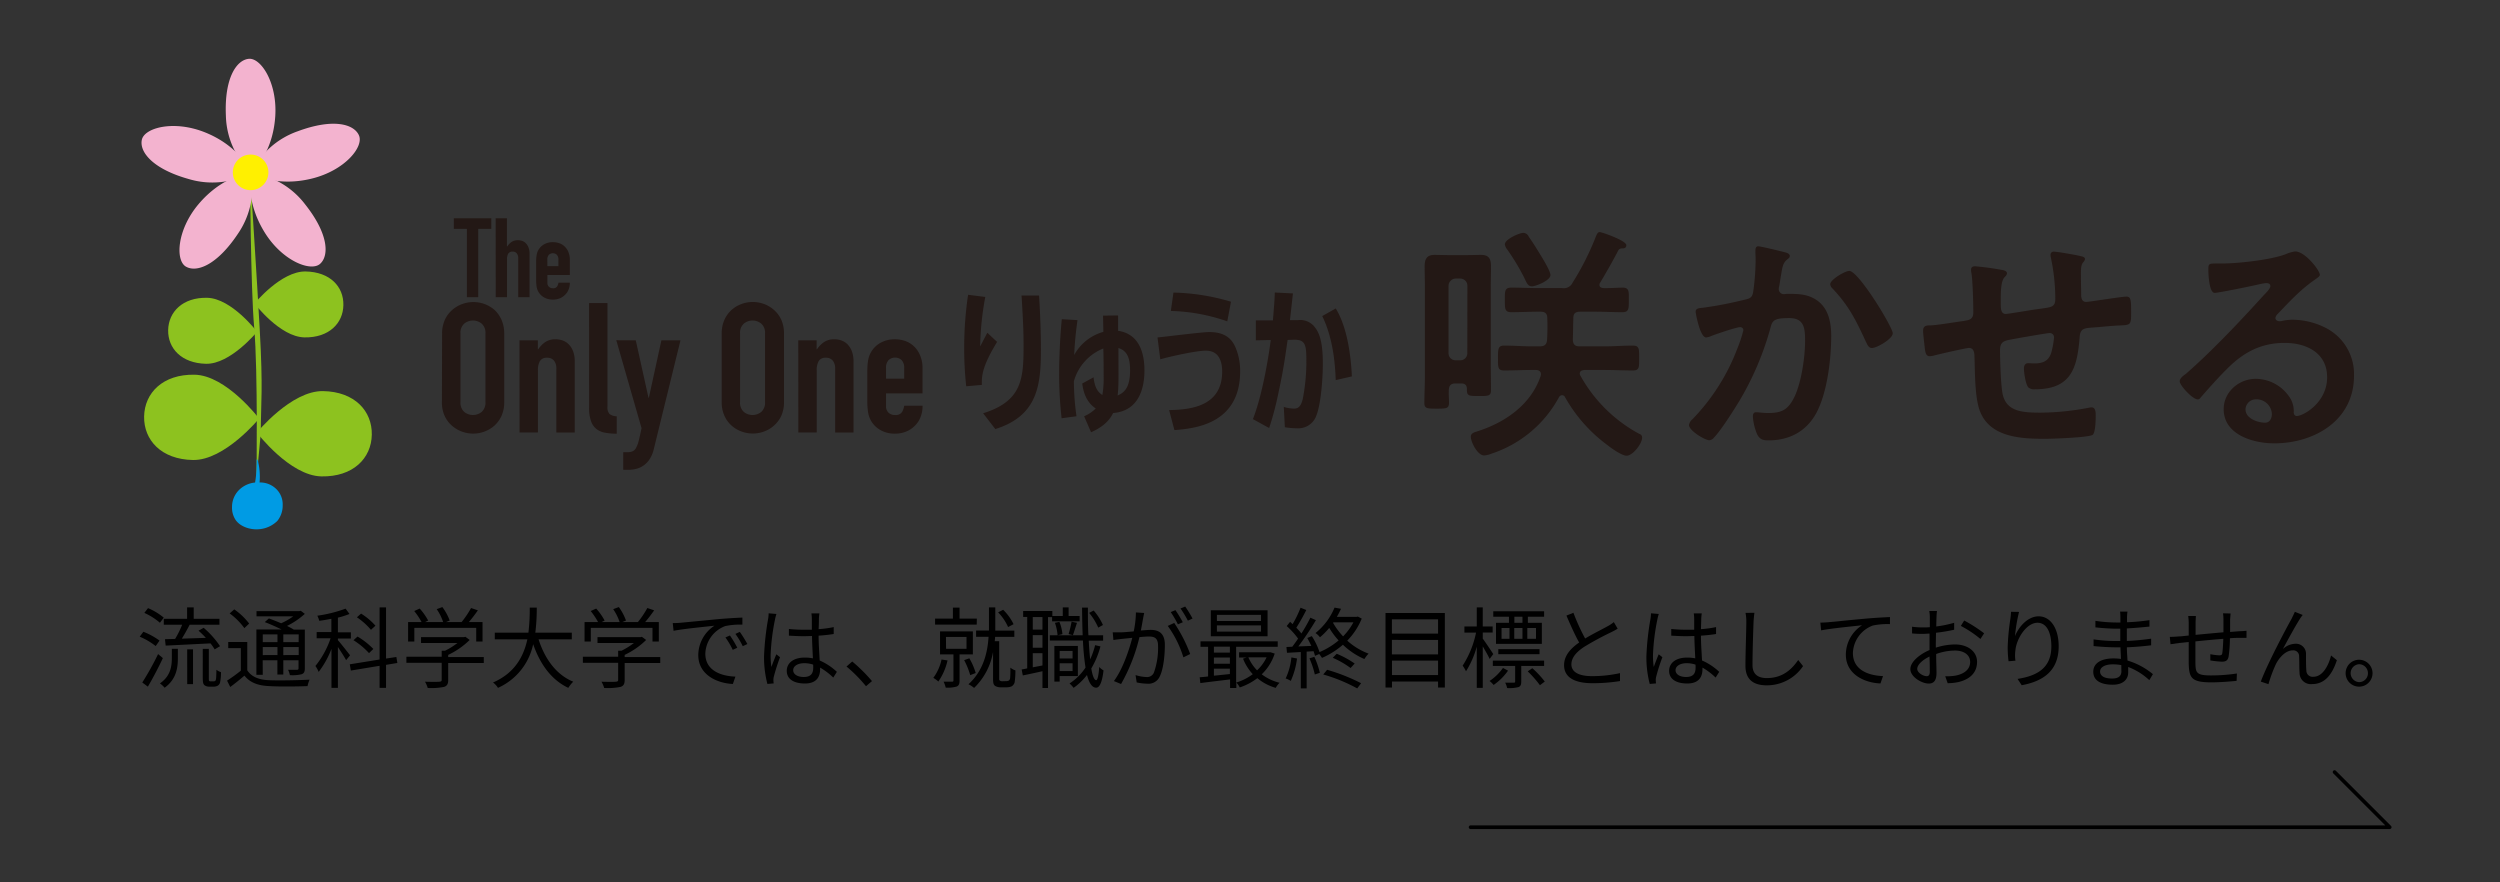 <svg id="レイヤー_1" data-name="レイヤー 1" xmlns="http://www.w3.org/2000/svg" viewBox="0 0 680 240"><rect x="0" y="0" width="680" height="240" fill="#333333" stroke="none"/><defs><style>.cls-1{fill:#8dc21f;}.cls-2{fill:#009be4;}.cls-3{fill:#f3b3cf;}.cls-4{fill:#fff000;}.cls-5{fill:#231815;}.cls-6{fill:none;stroke:#000;stroke-linecap:round;stroke-linejoin:round;}</style></defs><path class="cls-1" d="M101.13,118.24c-.11,6.4-5.07,11.5-13.7,11.34s-17.56-11.92-17.56-11.92,9.35-11.43,18-11.28S101.25,111.83,101.13,118.24Z"/><path class="cls-1" d="M39.2,113.28c-.12,6.4,4.65,11.69,13.28,11.84s18-11.27,18-11.27-8.93-11.77-17.56-11.93S39.32,106.87,39.2,113.28Z"/><path class="cls-1" d="M93.4,83c-.09,4.94-3.92,8.89-10.59,8.77s-13.58-9.22-13.58-9.22,7.23-8.84,13.91-8.71S93.5,78,93.4,83Z"/><path class="cls-1" d="M45.74,89.79c-.09,4.95,3.6,9,10.27,9.16s13.91-8.71,13.91-8.71S63,81.14,56.34,81,45.84,84.84,45.74,89.79Z"/><path class="cls-1" d="M69.76,130.52S70.2,101,69.13,89C68.19,78.63,68,46.9,68,46.9s2,30.63,2.65,42.76c.93,16.69.32,19,.28,28.13Z"/><path class="cls-2" d="M75.13,133a6.24,6.24,0,0,0-4.46-1.77H70.6a17.91,17.91,0,0,0-.54-6.24l-.27,0a30.73,30.73,0,0,1-.41,6.26A7.16,7.16,0,0,0,65.31,133a6.5,6.5,0,0,0-2.2,4.93,6,6,0,0,0,1,3.53c1.88,2.7,7.59,3.86,11.32.24a6.65,6.65,0,0,0,1.46-4.33A5.8,5.8,0,0,0,75.13,133Z"/><path class="cls-3" d="M68.29,47a22.27,22.27,0,0,1-16.91,1.71c-9.85-2.74-13.51-7.4-12.8-10.69s8.72-5.43,17.23-2S67.62,45.38,68.29,47Z"/><path class="cls-3" d="M68.29,47a22.28,22.28,0,0,1-3.6,16.62C59,72.16,53.48,74.21,50.57,72.52s-2.47-10,3.44-17S66.52,47.16,68.29,47Z"/><path class="cls-3" d="M68.29,47A22.3,22.3,0,0,1,83,55.59c6.35,8,6.58,13.92,4.07,16.17S76.81,71,72,63.24,67.87,48.76,68.29,47Z"/><path class="cls-3" d="M68.29,47A22.32,22.32,0,0,1,81,35.7c9.58-3.56,15.28-2,16.64,1.13s-3.86,9.52-12.77,11.73S69.8,48,68.29,47Z"/><path class="cls-3" d="M68.29,47a22.24,22.24,0,0,1-6.85-15.56C61,21.26,64.3,16.34,67.65,16s7.86,6.62,7.21,15.78S69.65,45.88,68.29,47Z"/><path class="cls-4" d="M73,46.6a4.84,4.84,0,1,1-5.12-4.55A4.84,4.84,0,0,1,73,46.6Z"/><path class="cls-5" d="M394.13,109.51c0,1.64-.69,1.64-3.42,1.64-2.46,0-3.28,0-3.28-1.5,0-2.46.14-4.92.14-7.38V78c0-1.84-.07-3.69-.07-5.53s.48-3.14,2.67-3.14c1.29,0,2.59.06,3.89.06H399c1.23,0,2.52-.06,3.82-.06,2.12,0,2.73,1,2.73,3.07s-.06,3.76-.06,5.6v20.9c0,2.39.06,4.85.06,7.24,0,1.64-.82,1.57-3.28,1.57s-3.27.07-3.27-1.57v-.27c0-1.09-.48-1.57-1.57-1.57h-1.5c-1.24,0-1.78.48-1.85,1.77S394.13,108.35,394.13,109.51Zm5-31.83a1.94,1.94,0,0,0-1.91-1.91h-1.29A2,2,0,0,0,394,77.68V96.12A1.91,1.91,0,0,0,395.91,98h1.29a1.9,1.9,0,0,0,1.91-1.91Zm20,24.11c0-.89-.69-1.16-1.44-1.16h-.89c-2.52,0-5.12.14-7.65.14-1.77,0-1.7-.82-1.7-3.35s0-3.42,1.7-3.42c2.53,0,5.13.21,7.65.21h2c1.29,0,1.91-.48,2-1.78a57.47,57.47,0,0,0,.06-5.87c0-1.3-.61-1.78-1.84-1.78h-.62c-2.45,0-4.85.14-7.3.14-1.85,0-1.78-1-1.78-3.35s-.07-3.34,1.78-3.34c2.45,0,4.85.13,7.3.13h6.49a2.65,2.65,0,0,0,2.87-1.5,73,73,0,0,0,6.36-12.64c.2-.41.4-1.09,1-1.09s7.24,2.32,7.24,3.55c0,.82-.62.89-1.16.89s-.89.21-1.1.68c-1,2-3.68,6.7-4.84,8.61a.92.92,0,0,0-.21.61c0,.69.55.82,1.09.89s4.72-.13,5.13-.13c1.91,0,1.77,1,1.77,3.34s.07,3.35-1.77,3.35c-2.46,0-4.85-.14-7.31-.14h-4.1c-1.37,0-1.91.48-1.91,1.78-.07,2-.07,3.89-.14,5.87.07,1.23.55,1.78,1.84,1.78h6.77c2.59,0,5.12-.21,7.71-.21,1.78,0,1.72.89,1.72,3.42s.06,3.35-1.72,3.35c-2.59,0-5.12-.14-7.71-.14H431c-.61.07-1.3.2-1.3,1a1.1,1.1,0,0,0,.21.62,40,40,0,0,0,16,15.78,1,1,0,0,1,.75,1c0,1.64-2.53,4.92-4.23,4.92-1.3,0-4.1-2-5.19-2.87a41.3,41.3,0,0,1-11.55-13.05.88.88,0,0,0-.82-.54,1,1,0,0,0-.82.54,32.38,32.38,0,0,1-18.37,15.37,6.31,6.31,0,0,1-2,.48c-1.78,0-3.62-3.62-3.62-5.12,0-.89.89-1.16,1.57-1.37,7.65-2.39,14.76-7.24,17.42-15.09C419.06,102.2,419.13,102,419.13,101.79Zm-3.28-37.36c1.3,1.84,2.46,3.76,3.62,5.67.54.89,2.25,3.75,2.25,4.71,0,1.5-4,3.07-5,3.07s-1.3-.54-2.12-2.32A60.6,60.6,0,0,0,410,67.91a3.1,3.1,0,0,1-.68-1.43c0-1.44,4-3.14,5-3.14A1.68,1.68,0,0,1,415.85,64.43Z"/><path class="cls-5" d="M485.12,68.53c.54.13,1.7.34,1.7,1.09,0,.41-.27.61-.54.82-1.3,1-1.44,2-1.85,4.44-.14.82-.27,1.77-.48,2.94a3.19,3.19,0,0,0-.13.75,1.38,1.38,0,0,0,1.5,1.43c.27,0,.55-.07.82-.07,2.8,0,5.33,0,7.79,1.57,3.41,2.19,4.16,6.15,4.16,9.91,0,6.28-1.09,15.5-4.09,21-2.74,5-7.38,7.37-12.91,7.37-1.51,0-2.39-.2-3.14-1.63a14.85,14.85,0,0,1-1.17-4.85c0-.69.21-1.17.89-1.17s1.85.21,3.21.21c3.69,0,5.4-.82,7.1-4.17,2-4,3-11.06,3-15.43,0-3.42-.2-6.22-4.3-6.22-3.9,0-4.58.55-5.06,2.46A80.58,80.58,0,0,1,473,109.24c-1.64,2.66-4.78,7.65-6.83,9.83a1.87,1.87,0,0,1-1.23.68c-1.16,0-5.53-2.59-5.53-4.16a2.53,2.53,0,0,1,.95-1.57A56,56,0,0,0,472.48,95a37.93,37.93,0,0,0,1.71-5.12.82.82,0,0,0-.89-.89c-1,0-6.62,1.91-7.79,2.39a5.5,5.5,0,0,1-1.43.41c-1.71,0-2.87-6.69-2.87-7,0-1,1.16-1,2.05-1.09A104.74,104.74,0,0,0,474.6,81.5c1.36-.27,2-.61,2.25-2a63.18,63.18,0,0,0,.68-8.82c0-.75-.06-1.5-.06-2.32,0-.54,0-1.36.75-1.36S484.09,68.25,485.12,68.53Zm29.71,22.13c0,1.5-4.31,4-5.67,4-.89,0-1.23-.89-1.57-1.57-2.73-5.88-4.58-9.77-9.15-14.62a1.73,1.73,0,0,1-.62-1.16c0-1.23,4-3.62,5.19-3.62C505.54,73.72,514.83,89,514.83,90.66Z"/><path class="cls-5" d="M545,73.51c.42.14.89.34.89.82s-.41.82-.68,1.1c-.89,1-1,3.55-1,5.53V82.8c0,1,0,2.6,1.37,2.6.62,0,7.31-1.16,8.54-1.3,3.75-.55,4.92-.41,4.92-2.8a53.82,53.82,0,0,0-1.17-11.07,4.45,4.45,0,0,1-.13-.88.84.84,0,0,1,1-.89c.89,0,6,.89,7,1.16.48.14,1.37.2,1.37.82,0,.41-.41.82-.62,1.09-.55.75-.48,2.53-.48,3.42,0,1.77.07,3.48.07,5.26,0,.88.21,1.91,1.37,1.91.54,0,4.57-.62,5.46-.75,1.09-.14,4.58-.69,5.47-.69,1.29,0,1.29,1,1.29,4.65,0,3.21-.27,3.07-3.55,3.21-1.23.07-2.87.2-5.12.41-3.83.34-5.12,0-5.33,2.73-.68,8.54-2.32,14.21-12.22,14.21a2.32,2.32,0,0,1-1.78-.55c-.75-1-1.16-4-1.16-5.19,0-.68.34-1.36,1.09-1.36.55,0,1.16.06,1.71.06,2.32,0,3.89-.61,4.64-2.93a22.78,22.78,0,0,0,.75-4.17,1.15,1.15,0,0,0-1.16-1.16c-.82,0-9.63,1.57-11,1.84-1.78.34-2.53.89-2.53,2.8,0,2.6.2,10.25.82,12.43,1.23,4.38,5.53,4.58,10.31,4.58a71.29,71.29,0,0,0,13.18-1.37,2.21,2.21,0,0,1,.62-.06c1,0,1.09,1.23,1.09,2,0,1.09,0,4.78-.82,5.46-1,.75-11.2,1.09-13,1.09-6.89,0-15.7-.47-18-8.53-1.09-4-1-9.7-1.16-13.94,0-1-.21-2.25-1.5-2.25-.75,0-8.47,1.77-9.7,2.12a5.26,5.26,0,0,1-1,.13c-1,0-1.22-1.09-1.36-2.73-.07-.34-.07-.75-.14-1.16-.07-.75-.27-2.25-.27-3,0-1.5,1-1.5,2.12-1.5,1.84-.07,6.62-.89,8.67-1.16,1.64-.27,2.87-.34,2.87-2.39,0-2.53-.14-8.06-.48-10.52a4.45,4.45,0,0,1-.14-1c0-.75.41-1,1.1-1A75.65,75.65,0,0,1,545,73.51Z"/><path class="cls-5" d="M631,74.74c0,.48-.76.89-1.51,1.44-3.82,2.66-6.69,5.8-9.9,9.15a2,2,0,0,0-.68,1.16c0,.55.54.89,1.16.89a3.93,3.93,0,0,0,.89-.14,13.29,13.29,0,0,1,2.8-.27,20,20,0,0,1,8.4,2,14.11,14.11,0,0,1,8.13,13.25c0,12.09-10.73,18.37-21.72,18.37-5.67,0-13.73-2.32-13.73-9.29,0-4.71,4.16-8.26,8.74-8.26a11.13,11.13,0,0,1,9.08,4.85,6.75,6.75,0,0,1,1.23,4.37c.07.48.28.89.83.89,1.77,0,8.26-3.62,8.26-10.52,0-6.63-5.6-9.36-11.55-9.36-6.21,0-10.92,2.39-15.3,6.69-2.66,2.6-5.12,5.4-7.58,8.2a.91.91,0,0,1-.75.48c-1.43,0-4.92-3.83-4.92-4.92,0-.82,1-1.57,1.64-2,7-6.08,15-14.55,21.24-21.45.55-.54,1.78-1.77,1.78-2.45s-.61-.82-1.16-.82a16,16,0,0,0-1.64.27c-1.64.41-11.27,2.39-12.36,2.39-1.5,0-1.71-5.12-1.71-6.28,0-1.57.07-1.71,2.12-1.71h1.64c4.37,0,13.32-1,17.28-2.53a9.39,9.39,0,0,1,2.59-.75C627,68.39,631,73.58,631,74.74Zm-17.28,33.88a2.82,2.82,0,0,0-2.94,2.73c0,2.46,3.28,3.62,5.33,3.62,1.29,0,1.84-1.23,1.84-2.32A4.17,4.17,0,0,0,613.68,108.62Z"/><path class="cls-5" d="M271.21,93c-4,6.58-4.22,9.12-4.14,11.69l-4.26.38a95.18,95.18,0,0,1-.55-10.42,98,98,0,0,1,1.06-14.47l4.68.59a78.72,78.72,0,0,0-1.39,13.46c.34-.64.51-1,1.94-3.72Zm-3.8,19.41c10.71-3.33,11-9.53,11-18.56,0-4.64-.25-8.4-.55-13.46l4.77,0c.29,4.77.5,9.87.5,14.68,0,9.54-.8,18-12.4,21.64Z"/><path class="cls-5" d="M304.12,85.8c0,1,0,1.35,0,4.18,5.65.84,7.17,5.86,7.17,10.8,0,4.68-1.43,11-8.52,11.56-.55,1.09-1.77,3.37-6,5.23l-1.89-4.35a10.07,10.07,0,0,0,3.16-2.11c-3-2-3.46-5.35-3.68-6.79l3.09-1.69c.25,2.16.8,3.84,2.4,4.81a27.71,27.71,0,0,0,.34-5.19c0-1,0-5-.09-7.46a13.49,13.49,0,0,0-8,8.9,66.33,66.33,0,0,0,.71,9.53l-4.05.55a104.65,104.65,0,0,1-.67-12.53c0-1.73.09-8,.72-14.42l4.26.25c-.21,1.73-.72,5.19-.89,9.49a13,13,0,0,1,7.93-6.29c0-.71-.08-3.79-.08-4.42ZM304,107.57c2-.84,3.38-2.41,3.38-6.83,0-3.25-.72-5.32-3.17-6.08C304.24,103.35,304.29,105,304,107.57Z"/><path class="cls-5" d="M318,111.54c5.83-.09,14.43-1,14.43-10.47,0-2.27-.59-5.69-4.43-5.69-2.7,0-10,1.64-12.4,2.36l-.76-5.95c2.24-.21,12.07-1.47,14.09-1.47,4.51,0,6.11,2.06,7,3.88a16.39,16.39,0,0,1,1.39,6.79c0,14.34-12.31,15.57-17.88,16Zm15.82-24.13a50.17,50.17,0,0,0-15.35-2.83l.71-5a58.82,58.82,0,0,1,15.65,2.49Z"/><path class="cls-5" d="M351.68,79.81l-.81,7.26h2.24a5,5,0,0,1,4.22,1.56c1.31,1.52,2.48,3.67,2.48,10.29,0,4-.5,10.84-1.72,14a5.2,5.2,0,0,1-5.23,3.58,23.26,23.26,0,0,1-3.38-.29l-.29-5.53a10.19,10.19,0,0,0,2.78.46c1,0,1.81-.38,2.36-2.53a52.36,52.36,0,0,0,1-10.71c0-4.18-.33-5.57-3.45-5.49l-1.65.05c-.8,5.65-1.26,8.77-2.66,15.18a79.71,79.71,0,0,1-2.36,8.78L340.79,114c2.62-6.63,4.35-17.43,4.85-21.52l-4.05.09V87.15l4.64,0c.34-4.13.47-5.57.51-7.59Zm11.64,23.58c-.13-3-.43-10.84-3.67-17.42l3.67-2.07c1.47,2.37,3.88,7.68,4.39,18.48Z"/><path class="cls-5" d="M120.25,90.74A8.92,8.92,0,0,1,121,87a7.81,7.81,0,0,1,2-2.69,8.52,8.52,0,0,1,2.72-1.61,8.83,8.83,0,0,1,6.08,0,8.63,8.63,0,0,1,2.72,1.61A8.08,8.08,0,0,1,136.41,87a9.07,9.07,0,0,1,.74,3.76v18.58a9,9,0,0,1-.74,3.78,8.1,8.1,0,0,1-1.95,2.67,8.44,8.44,0,0,1-2.72,1.61,8.83,8.83,0,0,1-6.08,0,8.34,8.34,0,0,1-2.72-1.61,7.82,7.82,0,0,1-2-2.67,8.85,8.85,0,0,1-.74-3.78Zm5,18.58a3.35,3.35,0,0,0,1,2.7,3.76,3.76,0,0,0,4.79,0,3.36,3.36,0,0,0,1-2.7V90.74a3.32,3.32,0,0,0-1-2.69,3.73,3.73,0,0,0-4.79,0,3.32,3.32,0,0,0-1,2.69Z"/><path class="cls-5" d="M141.3,92.57h5V95h.1a7.21,7.21,0,0,1,1.9-1.95,4.91,4.91,0,0,1,2.84-.77,5.85,5.85,0,0,1,1.88.32,4.3,4.3,0,0,1,1.68,1.07,5.23,5.23,0,0,1,1.19,1.9,7.88,7.88,0,0,1,.44,2.84v19.23h-5V100.28a3.37,3.37,0,0,0-.64-2.18,2.25,2.25,0,0,0-1.83-.79,2.15,2.15,0,0,0-2,.89,5,5,0,0,0-.54,2.57v16.86h-5Z"/><path class="cls-5" d="M160.23,82.44h5v28.12a2.76,2.76,0,0,0,.52,2,3.21,3.21,0,0,0,2,.67v4.74a16.78,16.78,0,0,1-3.14-.27,5.35,5.35,0,0,1-2.37-1,4.76,4.76,0,0,1-1.48-2.15,10.18,10.18,0,0,1-.52-3.56Z"/><path class="cls-5" d="M172.93,92.57l3.46,15.62h.1l3.41-15.62h5.19L177.87,122a8.8,8.8,0,0,1-1.11,2.8,6.47,6.47,0,0,1-1.66,1.78,6.2,6.2,0,0,1-2,.94,8.9,8.9,0,0,1-2.2.27h-1.38V123h1.14a3.55,3.55,0,0,0,1.28-.2,2,2,0,0,0,1-.86,7.33,7.33,0,0,0,.77-2c.23-.87.49-2,.79-3.48l-6.87-23.92Z"/><path class="cls-5" d="M196.3,90.74a8.92,8.92,0,0,1,.75-3.76A7.81,7.81,0,0,1,199,84.29a8.52,8.52,0,0,1,2.72-1.61,8.83,8.83,0,0,1,6.08,0,8.47,8.47,0,0,1,2.71,1.61,8,8,0,0,1,2,2.69,9.07,9.07,0,0,1,.74,3.76v18.58a9,9,0,0,1-.74,3.78,8,8,0,0,1-2,2.67,8.29,8.29,0,0,1-2.71,1.61,8.83,8.83,0,0,1-6.08,0,8.34,8.34,0,0,1-2.72-1.61,7.82,7.82,0,0,1-1.95-2.67,8.85,8.85,0,0,1-.75-3.78Zm5,18.58a3.35,3.35,0,0,0,1,2.7,3.76,3.76,0,0,0,4.79,0,3.36,3.36,0,0,0,1-2.7V90.74a3.32,3.32,0,0,0-1-2.69,3.73,3.73,0,0,0-4.79,0,3.32,3.32,0,0,0-1,2.69Z"/><path class="cls-5" d="M217.13,92.57h5V95h.1a7.07,7.07,0,0,1,1.9-1.95,4.91,4.91,0,0,1,2.84-.77,5.89,5.89,0,0,1,1.88.32,4.3,4.3,0,0,1,1.68,1.07,5.37,5.37,0,0,1,1.19,1.9,8.11,8.11,0,0,1,.44,2.84v19.23h-5V100.28a3.37,3.37,0,0,0-.64-2.18,2.25,2.25,0,0,0-1.83-.79,2.13,2.13,0,0,0-2,.89,5,5,0,0,0-.54,2.57v16.86h-5Z"/><path class="cls-5" d="M241,107v3.41a2.41,2.41,0,0,0,.67,1.83,2.46,2.46,0,0,0,1.8.64,2,2,0,0,0,1.9-.84,4.65,4.65,0,0,0,.57-1.68h5a8.32,8.32,0,0,1-.52,3,6.61,6.61,0,0,1-1.5,2.37,7.15,7.15,0,0,1-2.38,1.63,7.91,7.91,0,0,1-3.11.59,7.73,7.73,0,0,1-4-1A6.7,6.7,0,0,1,236.1,112a18.86,18.86,0,0,1-.19-2.82V101a19,19,0,0,1,.19-2.82,6.9,6.9,0,0,1,.75-2.27,6.73,6.73,0,0,1,2.57-2.62,7.73,7.73,0,0,1,4-1,8.13,8.13,0,0,1,3.14.59,6.63,6.63,0,0,1,2.37,1.66,7.37,7.37,0,0,1,1.48,2.5,8.78,8.78,0,0,1,.52,3.06V107Zm0-4h4.94v-2.87a3,3,0,0,0-.67-2.15,2.61,2.61,0,0,0-3.6,0,3,3,0,0,0-.67,2.15Z"/><path class="cls-5" d="M127,62.26h-3.56v-2.9h10.2v2.9h-3.56V80.84H127Z"/><path class="cls-5" d="M134.82,59.36h3.07V67H138a4.43,4.43,0,0,1,1.16-1.2,3,3,0,0,1,1.74-.46,3.5,3.5,0,0,1,1.14.19,2.61,2.61,0,0,1,1,.65,3.27,3.27,0,0,1,.72,1.16,4.88,4.88,0,0,1,.28,1.74V80.84h-3.08V70.25a2,2,0,0,0-.39-1.32,1.35,1.35,0,0,0-1.12-.49,1.3,1.3,0,0,0-1.21.55,3,3,0,0,0-.33,1.56V80.84h-3.07Z"/><path class="cls-5" d="M148.89,74.8v2.08A1.47,1.47,0,0,0,149.3,78a1.53,1.53,0,0,0,1.1.4,1.22,1.22,0,0,0,1.16-.52,2.76,2.76,0,0,0,.35-1H155a5.18,5.18,0,0,1-.32,1.81,4,4,0,0,1-.92,1.44,4.23,4.23,0,0,1-1.45,1,4.8,4.8,0,0,1-1.9.36,4.75,4.75,0,0,1-2.44-.6,4.09,4.09,0,0,1-1.57-1.6,4.13,4.13,0,0,1-.45-1.39,11.32,11.32,0,0,1-.12-1.72v-5a11.32,11.32,0,0,1,.12-1.72,4.13,4.13,0,0,1,.45-1.39,4.09,4.09,0,0,1,1.57-1.6,4.75,4.75,0,0,1,2.44-.6,5,5,0,0,1,1.92.36,4,4,0,0,1,1.44,1,4.4,4.4,0,0,1,.91,1.52,5.52,5.52,0,0,1,.32,1.87V74.8Zm0-2.42h3V70.63a1.87,1.87,0,0,0-.41-1.31,1.59,1.59,0,0,0-2.2,0,1.87,1.87,0,0,0-.41,1.31Z"/><path d="M42.35,175.73A18.38,18.38,0,0,0,38,173.18l1-1.34a19.39,19.39,0,0,1,4.39,2.4ZM44.3,179c-1.18,2.54-2.76,5.54-4.08,7.77l-1.52-1.13A76.43,76.43,0,0,0,43,177.91Zm-.8-9.61a17.48,17.48,0,0,0-4.24-2.68l1-1.3A16.84,16.84,0,0,1,44.54,168Zm3.24,7.09h1.64V179c0,2.64-.41,5.76-3.6,8.06a7.69,7.69,0,0,0-1.28-1.18c2.93-2,3.24-4.72,3.24-6.93Zm-1.87-2.62,2.76-.07a26.8,26.8,0,0,0,1.92-3.87h-5v-1.61h6.34v-3.09h1.8v3.09h7v1.61H51.59c-.64,1.25-1.41,2.64-2.13,3.79L56,173.5a25.79,25.79,0,0,0-2-1.95l1.39-.79a24.44,24.44,0,0,1,4.46,5l-1.46.87A14.47,14.47,0,0,0,57.26,175c-4.39.21-9,.46-12.2.6Zm6.05,2.76H52.5v9.46H50.92ZM58,185.33a.91.91,0,0,0,.53-.12c.1-.07.19-.27.24-.65s.07-1.25.1-2.38a4.15,4.15,0,0,0,1.24.65,13.32,13.32,0,0,1-.24,2.74,1.38,1.38,0,0,1-.64.93,2.22,2.22,0,0,1-1.13.27H56.92a2.11,2.11,0,0,1-1.32-.41c-.33-.34-.45-.7-.45-2.14V176.5H56.8v7.89c0,.48,0,.72.12.84a.71.71,0,0,0,.41.1Z"/><path d="M67.26,182.33c1.16,1.8,3.22,2.59,6,2.69,2.62.12,8.09,0,10.94-.15a9.45,9.45,0,0,0-.55,1.75c-2.66.12-7.75.17-10.39,0-3.15-.12-5.31-1-6.77-2.85-1.22,1.05-2.5,2.08-3.86,3.09l-.87-1.73a41.47,41.47,0,0,0,3.75-2.71V176.3H62.08v-1.68h5.18Zm-.79-11.48a18.46,18.46,0,0,0-4-4l1.25-1.1a17.94,17.94,0,0,1,4.05,3.86Zm5,12.7H69.74V171.21h6.84c-1.42-.69-3.12-1.46-4.56-2l1.12-1c1,.36,2.21.84,3.34,1.32a18.54,18.54,0,0,0,3.29-1.89h-10v-1.42H81.47l.34-.09,1.1.84a21,21,0,0,1-4.84,3.28c.69.34,1.32.68,1.84,1h3v10.57c0,.86-.19,1.29-.82,1.56a10.57,10.57,0,0,1-3.24.26,5.61,5.61,0,0,0-.5-1.46c1.12,0,2.16,0,2.45,0s.4-.1.4-.41v-2.18H77.06v3.89H75.45v-3.89h-4Zm0-11v2.11h4v-2.11Zm4,5.62V176h-4v2.19Zm5.78-5.62H77.06v2.11h4.17Zm0,5.62V176H77.06v2.19Z"/><path d="M94.14,179.57c-.4-.79-1.41-2.36-2.23-3.58V187.1H90.16V176.5a25.22,25.22,0,0,1-3.48,6.26,8.15,8.15,0,0,0-.89-1.61,24.41,24.41,0,0,0,4.13-7.54H86.13v-1.68h4v-3.62c-1.1.22-2.23.41-3.29.55a7.19,7.19,0,0,0-.53-1.39A36.45,36.45,0,0,0,94,165.55L95.06,167a22.3,22.3,0,0,1-3.15,1v4h3.53v1.68H91.91v.44c.75.84,2.81,3.48,3.31,4.12ZM105,180.84v6.26h-1.75v-6l-7.82,1.29-.29-1.7,8.11-1.3V165.21H105v13.92l2.81-.43.27,1.63Zm-4.63-3.19a20.41,20.41,0,0,0-4.22-3.51l1.1-1a20.77,20.77,0,0,1,4.3,3.38Zm.53-6.34a18.68,18.68,0,0,0-3.82-3.41l1.13-1a17.61,17.61,0,0,1,3.91,3.29Z"/><path d="M131.59,180.33h-9.68V185c0,1-.29,1.58-1.15,1.84a17.52,17.52,0,0,1-4.42.29,7.75,7.75,0,0,0-.74-1.7c1.82.05,3.46.05,3.91,0s.63-.14.63-.5v-4.64h-9.6v-1.65h9.6V177h.91a19.63,19.63,0,0,0,3.38-2.11h-9.91v-1.59h11.71l.36-.09,1.16.86a21.36,21.36,0,0,1-5.84,4.06v.6h9.68ZM112.7,174.5H111v-5.3h3.67a19.4,19.4,0,0,0-2-3l1.49-.67a16.21,16.21,0,0,1,2.3,3.26l-.82.41h4.9a14.18,14.18,0,0,0-1.75-3.51l1.53-.57a14.63,14.63,0,0,1,2,3.67l-1,.41h4.24a25.57,25.57,0,0,0,2.57-3.82l1.85.63a39.52,39.52,0,0,1-2.45,3.19h3.72v5.3h-1.72v-3.72H112.7Z"/><path d="M146.49,173.9c1.68,5.28,4.8,9.63,9.43,11.52a9.51,9.51,0,0,0-1.34,1.68c-4.61-2.18-7.66-6.43-9.56-11.88a16.78,16.78,0,0,1-9.57,11.88,5.16,5.16,0,0,0-1.35-1.46c6-2.59,8.36-7.2,9.34-11.74h-8.86v-1.82h9.15a52.17,52.17,0,0,0,.36-6.82H146a54.34,54.34,0,0,1-.39,6.82h9.92v1.82Z"/><path d="M179.59,180.33h-9.68V185c0,1-.29,1.58-1.15,1.84a17.52,17.52,0,0,1-4.42.29,7.75,7.75,0,0,0-.74-1.7c1.82.05,3.46.05,3.91,0s.63-.14.63-.5v-4.64h-9.6v-1.65h9.6V177h.91a19.63,19.63,0,0,0,3.38-2.11h-9.91v-1.59h11.71l.36-.09,1.16.86a21.36,21.36,0,0,1-5.84,4.06v.6h9.68ZM160.7,174.5H159v-5.3h3.67a19.4,19.4,0,0,0-2-3l1.49-.67a16.21,16.21,0,0,1,2.3,3.26l-.82.41h4.9a14.18,14.18,0,0,0-1.75-3.51l1.53-.57a14.63,14.63,0,0,1,1.95,3.67l-1,.41h4.24a25.57,25.57,0,0,0,2.57-3.82l1.85.63a39.52,39.52,0,0,1-2.45,3.19h3.72v5.3h-1.72v-3.72H160.7Z"/><path d="M185.1,169.39c1.56-.14,6.05-.58,10.42-1,2.59-.22,4.83-.34,6.41-.41v1.92a19.74,19.74,0,0,0-4.66.39,8.31,8.31,0,0,0-5.42,7.51c0,4.63,4.32,6.1,8.18,6.24l-.69,2c-4.39-.2-9.41-2.55-9.41-7.85a9.62,9.62,0,0,1,4.41-8c-2.08.24-8.56.86-11.13,1.39l-.22-2.11C183.9,169.49,184.65,169.44,185.1,169.39Zm15.44,6.79-1.23.58a21.2,21.2,0,0,0-2-3.38l1.23-.53A29.9,29.9,0,0,1,200.54,176.18Zm2.73-1-1.24.58a22.58,22.58,0,0,0-2-3.34l1.2-.55A35.42,35.42,0,0,1,203.27,175.15Z"/><path d="M211.19,167a12.62,12.62,0,0,0-.41,1.61,58.26,58.26,0,0,0-1.17,9.57,22,22,0,0,0,.21,3.24c.39-1.08.94-2.49,1.35-3.45l1,.79a51.35,51.35,0,0,0-1.68,5.26,3.5,3.5,0,0,0-.12,1.05,7.56,7.56,0,0,0,.07.82l-1.71.14a28.69,28.69,0,0,1-.91-7.53,73.69,73.69,0,0,1,1.08-10,10.07,10.07,0,0,0,.17-1.68Zm15.46,17.3a18.06,18.06,0,0,0-3.58-2.71v.43c0,2-.91,3.89-4.12,3.89s-4.95-1.32-4.95-3.43,1.78-3.62,4.9-3.62a11,11,0,0,1,2.21.21c-.08-1.82-.22-4.1-.24-6.07-.77,0-1.52.05-2.29.05-1.34,0-2.59-.08-4-.15v-1.82a38.14,38.14,0,0,0,4,.21c.75,0,1.49,0,2.24,0v-3a10.11,10.11,0,0,0-.12-1.44h2.18a13.13,13.13,0,0,0-.14,1.42c0,.65,0,1.75-.08,2.86a30,30,0,0,0,4.11-.56v1.88c-1.3.21-2.69.36-4.11.45,0,2.38.2,4.76.29,6.75a16.34,16.34,0,0,1,4.68,3.09Zm-5.47-3.52a7.32,7.32,0,0,0-2.43-.39c-1.77,0-3,.79-3,1.9s1.16,1.85,2.86,1.85c2,0,2.59-1,2.59-2.57C221.2,181.39,221.2,181.1,221.18,180.82Z"/><path d="M235.55,186.65a39,39,0,0,0-5.3-5.36l1.56-1.36a43.57,43.57,0,0,1,5.37,5.33Z"/><path d="M257.73,179.64a16.44,16.44,0,0,1-2.5,5.74,7.71,7.71,0,0,0-1.37-1,12.86,12.86,0,0,0,2.24-5Zm7.94-9.75H254.34v-1.63h4.85v-3H261v3h4.7ZM261,178v7.08c0,.87-.15,1.37-.77,1.66a8.92,8.92,0,0,1-3,.29,6.59,6.59,0,0,0-.58-1.61c1.08,0,2,0,2.3,0s.39-.1.39-.36V178h-3.65v-6.26h8.93V178Zm-3.67-1.53h5.56v-3.22H257.3Zm6.57,7.17a21,21,0,0,0-1.65-4.08l1.41-.5a17.47,17.47,0,0,1,1.73,4Zm9.72,1.63a1.62,1.62,0,0,0,.75-.14.93.93,0,0,0,.38-.62,26.52,26.52,0,0,0,.07-2.91,4.46,4.46,0,0,0,1.37.75,20.4,20.4,0,0,1-.21,3.24,1.81,1.81,0,0,1-.82,1.1,3.53,3.53,0,0,1-1.42.26H272.2a2.93,2.93,0,0,1-1.56-.4c-.41-.36-.53-.75-.53-2v-7.23a17.75,17.75,0,0,1-5.16,9.8,6.86,6.86,0,0,0-1.53-1c4.1-3.72,5.2-8.68,5.47-12.91H265.5v-1.7H269c0-.46,0-.89,0-1.3v-5h1.72v5c0,.43,0,.86,0,1.32h5.18v1.7h-5.23c0,.38-.07.77-.1,1.18h1.21v10.27a.49.49,0,0,0,.21.46,1.1,1.1,0,0,0,.65.16Zm.58-14.71a13.54,13.54,0,0,0-2.71-4l1.37-.7a14,14,0,0,1,2.83,3.92Z"/><path d="M285.06,167.85v19.28h-1.51v-4.56c-1.92.43-3.81.84-5.35,1.15l-.31-1.63c.45-.07,1-.17,1.51-.29v-14h-1.1v-1.6h7.94v1.36h2.83v-2.35h1.59v2.35h3V169h-7.49v-1.13Zm-1.51,0h-2.64v3.41h2.64Zm0,4.9h-2.64v3.43h2.64Zm0,8.26v-3.34h-2.64v3.84Zm15.77-5.19a23.32,23.32,0,0,1-2.49,6c.33,2,.79,3.17,1.34,3.19.36,0,.67-1.34.82-3.6a4.6,4.6,0,0,0,1.17.94c-.43,3.74-1.27,4.72-2,4.7-1.13,0-1.94-1.3-2.5-3.46a16.8,16.8,0,0,1-3.64,3.51,8.09,8.09,0,0,0-1.11-1.2,14.8,14.8,0,0,0,4.35-4.32,67.94,67.94,0,0,1-.7-7.35h-9V172.8h8.93c-.1-2.33-.14-4.87-.17-7.54h1.59c0,2.64,0,5.21.14,7.54h4v1.46h-3.91c.1,1.9.22,3.6.39,5.09a21.39,21.39,0,0,0,1.34-3.86Zm-11.09,8.07v1.51h-1.44v-9.7h6.39v8.19Zm-.07-14.74a11.54,11.54,0,0,1,.82,3.34l-1.32.31a13.06,13.06,0,0,0-.72-3.39Zm.07,7.9v2.06h3.51v-2.06Zm3.51,5.49v-2.13h-3.51v2.13Zm-1.08-10.08a29.43,29.43,0,0,0,.81-3.36l1.47.31c-.39,1.16-.79,2.5-1.11,3.36Zm8.06-1.75a16.55,16.55,0,0,0-2.47-4l1.22-.65A15.85,15.85,0,0,1,300,170Z"/><path d="M311.22,166.73c-.09.45-.21.93-.28,1.41-.15.7-.36,2.09-.63,3.36,1.11-.09,2.09-.17,2.67-.17,2.13,0,3.86.84,3.86,4.06,0,2.83-.38,6.58-1.37,8.57a3.36,3.36,0,0,1-3.48,2,14.41,14.41,0,0,1-2.81-.34l-.31-2a10.73,10.73,0,0,0,2.93.53,2,2,0,0,0,2.07-1.22,20,20,0,0,0,1.12-7.25c0-2.16-1-2.55-2.52-2.55-.57,0-1.51.07-2.54.17a48.23,48.23,0,0,1-5,12.75l-1.95-.8c2.43-3.24,4.18-8.59,5-11.76l-3,.31c-.57.08-1.53.17-2.13.29l-.19-2.09c.74,0,1.34,0,2.11,0s2.16-.14,3.6-.26a26.73,26.73,0,0,0,.6-5.16Zm8.17,2.71a40.45,40.45,0,0,1,4.34,8.45l-1.85.91a28.75,28.75,0,0,0-4.25-8.55Zm1,.38a28.9,28.9,0,0,0-1.95-3.33l1.28-.53a33.4,33.4,0,0,1,2,3.29Zm2.71-1a27.38,27.38,0,0,0-2-3.31l1.27-.53a30.61,30.61,0,0,1,2,3.26Z"/><path d="M346.72,177.77a13.64,13.64,0,0,1-3.53,5.64,13,13,0,0,0,4.85,2.3A6.36,6.36,0,0,0,347,187.1a13.59,13.59,0,0,1-5-2.64,16.51,16.51,0,0,1-4.78,2.52,6,6,0,0,0-.94-1.34v1.49h-1.7V184.8c-2.93.36-5.86.7-8.09,1l-.17-1.58c.67-.05,1.44-.12,2.28-.22v-8.07h-2.06v-1.48h21v1.48H336.23v9.73a14.59,14.59,0,0,0,4.52-2.28,13.78,13.78,0,0,1-2.65-4.23l1-.31h-2.07v-1.42h8.26l.31,0Zm-1.94-4.71H329.34V166h15.44Zm-14.6,2.83v1.61h4.35v-1.61Zm0,4.64h4.35v-1.68h-4.35Zm0,3.26,4.35-.45v-1.47h-4.35ZM343,167.25H331v1.66h12Zm0,2.86H331v1.68h12Zm-3.44,8.69a11.44,11.44,0,0,0,2.36,3.53,11.55,11.55,0,0,0,2.59-3.53Z"/><path d="M352.79,179.11a21,21,0,0,1-1.7,6.1,6.17,6.17,0,0,0-1.39-.67,17.48,17.48,0,0,0,1.56-5.72Zm17.6-10.85a18.56,18.56,0,0,1-3.94,6,18.07,18.07,0,0,0,5.81,3.53,8.3,8.3,0,0,0-1.15,1.47,19.87,19.87,0,0,1-5.84-3.89,21.87,21.87,0,0,1-5.69,3.58,9,9,0,0,0-.76-1.06l-1.13.5c-.1-.36-.24-.81-.41-1.27l-1.87.12v10h-1.59v-9.89l-3.76.21-.15-1.58,1.59-.07c.5-.65,1.05-1.42,1.58-2.21a20.81,20.81,0,0,0-3.1-3.41l.92-1.15c.24.19.45.41.69.62a29.35,29.35,0,0,0,2.16-4.46l1.56.62a54.62,54.62,0,0,1-2.71,4.83,17,17,0,0,1,1.39,1.56c.94-1.49,1.8-3,2.43-4.3l1.51.67a80.85,80.85,0,0,1-4.78,7.15l3.53-.14c-.34-.74-.72-1.49-1.1-2.16l1.24-.5a19.26,19.26,0,0,1,2.09,4.34,20.32,20.32,0,0,0,5.19-3.17,21.48,21.48,0,0,1-2.55-3.41,18.93,18.93,0,0,1-2.52,2.55,4.93,4.93,0,0,0-1.22-1.15,17.26,17.26,0,0,0,5.18-6.92l1.76.32a23,23,0,0,1-1.13,2.2H369l.32-.09Zm-12.89,10.4A22.63,22.63,0,0,1,359,183l-1.37.46a23.73,23.73,0,0,0-1.46-4.39Zm3.48,3.52a52,52,0,0,1,9.24,3.65l-1.06,1.42a44,44,0,0,0-9.24-3.79Zm2.61-4.36a26.07,26.07,0,0,1,4.88,2.66l-1.11,1.22a24.8,24.8,0,0,0-4.85-2.78Zm-1-8.41a18.85,18.85,0,0,0,2.73,3.68,16.15,16.15,0,0,0,2.81-3.82h-5.42Z"/><path d="M393,166.73V187h-1.85v-1.63H378.62V187h-1.76V166.73Zm-14.4,1.72v3.89h12.55v-3.89Zm0,5.6V178h12.55v-3.93Zm12.55,9.57v-3.93H378.62v3.93Z"/><path d="M405.18,179.23c-.33-.77-1.17-2.23-1.87-3.41V187.1h-1.63V175.89a24.78,24.78,0,0,1-2.93,6.7,9.49,9.49,0,0,0-.91-1.53,26.16,26.16,0,0,0,3.65-9h-3.17V170.4h3.36v-5.19h1.63v5.19H406v1.65h-2.69v1.66c.67.89,2.45,3.55,2.86,4.2Zm5,3.19a15.42,15.42,0,0,1-3.92,3.89,6.27,6.27,0,0,0-1.1-1.08,13.9,13.9,0,0,0,3.65-3.55Zm3.6-1.29v4.25c0,.81-.15,1.27-.75,1.51a9.83,9.83,0,0,1-3.09.26,5.56,5.56,0,0,0-.53-1.46h2.35c.29,0,.36-.1.36-.34v-4.22h-6.07v-1.44H420v1.44Zm-3.34-13.37h-4.27v-1.49H420v1.49h-4.42v1.65h3.8v5.72H406.91v-5.72h3.53Zm-2.9,10.18v-1.37h11.21v1.37Zm.88-4.18h2.16v-2.95h-2.16Zm3.46-2.95v2.95h2.23v-2.95Zm2.23-3.05h-2.2v1.65h2.2Zm3.68,3.05h-2.36v2.95h2.36Zm-1,10.94a25.86,25.86,0,0,1,3.39,3.63l-1.32,1a28.91,28.91,0,0,0-3.32-3.77Z"/><path d="M440,171c-.53.34-1.13.65-1.83,1a82,82,0,0,0-7.22,3.91c-2.21,1.44-3.53,3-3.53,4.8,0,2,1.87,3.2,5.61,3.2a34.89,34.89,0,0,0,7.61-.82v2.16a46.74,46.74,0,0,1-7.51.58c-4.46,0-7.7-1.35-7.7-4.9,0-2.45,1.56-4.39,4.1-6.17-1.1-1.94-2.35-4.73-3.46-7.32l1.9-.77a54.85,54.85,0,0,0,3.19,7c2.23-1.34,4.8-2.59,6.1-3.33a9.64,9.64,0,0,0,1.7-1.13Z"/><path d="M451.19,167a12.62,12.62,0,0,0-.41,1.61,58.26,58.26,0,0,0-1.17,9.57,22,22,0,0,0,.21,3.24c.39-1.08.94-2.49,1.35-3.45l1,.79a51.35,51.35,0,0,0-1.68,5.26,3.5,3.5,0,0,0-.12,1.05,7.56,7.56,0,0,0,.07.82l-1.71.14a28.69,28.69,0,0,1-.91-7.53,73.69,73.69,0,0,1,1.08-10,10.07,10.07,0,0,0,.17-1.68Zm15.46,17.3a18.06,18.06,0,0,0-3.58-2.71v.43c0,2-.91,3.89-4.12,3.89s-4.95-1.32-4.95-3.43,1.78-3.62,4.9-3.62a11,11,0,0,1,2.21.21c-.08-1.82-.22-4.1-.24-6.07-.77,0-1.52.05-2.29.05-1.34,0-2.59-.08-4-.15v-1.82a38.14,38.14,0,0,0,4,.21c.75,0,1.49,0,2.24,0v-3a10.11,10.11,0,0,0-.12-1.44h2.18a13.13,13.13,0,0,0-.14,1.42c0,.65-.05,1.75-.08,2.86a30,30,0,0,0,4.11-.56v1.88c-1.3.21-2.69.36-4.11.45,0,2.38.2,4.76.29,6.75a16.34,16.34,0,0,1,4.68,3.09Zm-5.47-3.52a7.32,7.32,0,0,0-2.43-.39c-1.77,0-3,.79-3,1.9s1.16,1.85,2.86,1.85c2,0,2.59-1,2.59-2.57C461.2,181.39,461.2,181.1,461.18,180.82Z"/><path d="M477.21,166.68c-.12.77-.19,1.61-.24,2.37-.1,2.69-.29,8.31-.29,11.86,0,2.62,1.68,3.53,3.89,3.53,4.37,0,6.84-2.45,8.54-4.92l1.32,1.66a11.84,11.84,0,0,1-9.91,5.23c-3.41,0-5.76-1.44-5.76-5.31,0-3.52.24-9.53.24-12a11.81,11.81,0,0,0-.22-2.4Z"/><path d="M497.25,169.25c1.56-.15,6.05-.6,10.42-1,2.59-.22,4.82-.34,6.4-.41v1.92a19.75,19.75,0,0,0-4.65.38,8.28,8.28,0,0,0-5.43,7.49c0,4.66,4.32,6.12,8.19,6.27l-.7,2c-4.39-.17-9.41-2.52-9.41-7.83a9.54,9.54,0,0,1,4.42-8c-2.09.24-8.57.86-11.14,1.39l-.21-2.11C496.05,169.34,496.79,169.29,497.25,169.25Z"/><path d="M526.55,176.16a17.53,17.53,0,0,1,5.21-.87c3.46,0,6,1.9,6,4.73s-1.8,4.71-5.06,5.5a14.92,14.92,0,0,1-2.93.31l-.67-1.89a13.76,13.76,0,0,0,2.78-.17c2.09-.39,4-1.51,4-3.72,0-2-1.83-3.1-4.08-3.1a15.28,15.28,0,0,0-5.16.94c0,2,.09,4.1.09,5.13,0,2.21-.84,2.91-2.11,2.91-1.87,0-5-1.8-5-3.94,0-1.94,2.47-4,5.21-5.18v-1.35c0-1,0-2.06,0-3.12-.64,0-1.24.08-1.75.08a28.38,28.38,0,0,1-3-.13l0-1.82a21.25,21.25,0,0,0,3,.19c.56,0,1.18,0,1.83-.07,0-1.25,0-2.28,0-2.71a9,9,0,0,0-.15-1.68h2.09c-.05.43-.1,1.08-.12,1.63s-.05,1.51-.07,2.57a31.33,31.33,0,0,0,4.87-1l0,1.89a45.38,45.38,0,0,1-4.94.82c0,1.13-.05,2.26-.05,3.22Zm-1.65,6.62c0-.86,0-2.47-.08-4.2-1.92.92-3.33,2.26-3.33,3.34s1.63,2,2.57,2C524.61,183.94,524.9,183.53,524.9,182.78Zm9.36-14a40,40,0,0,1,5.42,3.48l-1,1.54a29.78,29.78,0,0,0-5.33-3.55Z"/><path d="M549.18,166.44a43.9,43.9,0,0,0-1.1,6.6c.94-2.45,3.43-5.4,6.43-5.4,3.17,0,5.45,3.17,5.45,8.16,0,6.6-4.15,9.5-10.06,10.58l-1.12-1.72c5.16-.8,9.19-2.86,9.19-8.84,0-3.74-1.25-6.43-3.77-6.43-3,0-5.69,4.3-6,7.42a9.83,9.83,0,0,0,0,2.9l-1.87.15a29.22,29.22,0,0,1-.24-3.77,61.89,61.89,0,0,1,.72-7.68c.1-.75.17-1.47.19-2Z"/><path d="M584.61,185a17.41,17.41,0,0,0-5.74-3.58c0,.6,0,1.13,0,1.49,0,1.63-1.1,3.33-4.2,3.33-3.41,0-5.3-1.22-5.3-3.52s2.08-3.63,5.52-3.63a14.34,14.34,0,0,1,2,.14c0-1.05-.1-2.18-.12-3.16h-1.32c-1.63,0-4.27-.15-6-.34v-1.82a43.57,43.57,0,0,0,6,.45h1.27V171h-1.18c-1.65,0-4.17-.19-5.59-.36v-1.77a38.53,38.53,0,0,0,5.57.45h1.23v-1.56a12.61,12.61,0,0,0-.08-1.41h2a13.85,13.85,0,0,0-.12,1.58c0,.29,0,.75,0,1.32a53,53,0,0,0,6.1-.57l0,1.75c-1.87.19-3.91.38-6.15.5v3.41a65.89,65.89,0,0,0,6.61-.62l0,1.8c-2.23.28-4.34.45-6.6.55,0,1.22.12,2.47.17,3.6a19.43,19.43,0,0,1,6.91,3.7ZM577,180.91a12.38,12.38,0,0,0-2.3-.21c-2.26,0-3.48.86-3.48,1.94s.93,1.92,3.28,1.92c1.37,0,2.52-.41,2.52-2C577,182.11,577,181.56,577,180.91Z"/><path d="M606.71,166.87c0,.38-.09,1.2-.12,1.7,0,1.08,0,2.26,0,3.32l2.59-.2c.63,0,1.3-.07,1.87-.12v1.93c-.38,0-1.27,0-1.87,0s-1.61,0-2.64.11a38.43,38.43,0,0,1-.36,5c-.21,1-.74,1.37-1.82,1.37a27.15,27.15,0,0,1-3.15-.34l0-1.7a15.41,15.41,0,0,0,2.38.31c.57,0,.81-.1.88-.63.12-.79.22-2.37.27-3.86-2.45.19-5.23.45-7.59.7,0,2.44,0,4.92,0,5.83.08,2.57.1,3.43,4.23,3.43a47.76,47.76,0,0,0,7.06-.53l-.08,2c-1.58.17-4.48.41-6.89.41-5.49,0-6-1.28-6.14-5.07,0-1,0-3.53,0-5.9l-2.52.26-2.43.34-.19-2c.72,0,1.61-.05,2.47-.12.6,0,1.54-.15,2.67-.24l0-3.31a14.94,14.94,0,0,0-.14-2h2.08c0,.53-.07,1.18-.07,1.92l0,3.2c2.3-.22,5.06-.48,7.58-.7v-3.38a12.06,12.06,0,0,0-.12-1.78Z"/><path d="M625.53,168.41c-1.06,1.63-3.36,5.83-4.59,8.13a5.19,5.19,0,0,1,3.48-1.44,2.72,2.72,0,0,1,2.81,2.91c0,1.41,0,3.24.1,4.39a1.69,1.69,0,0,0,1.9,1.68c2.64,0,4.2-3.26,4.82-5.79l1.58,1.28c-1.24,3.84-3.26,6.5-6.72,6.5a3.07,3.07,0,0,1-3.43-3c-.1-1.39-.05-3.24-.12-4.51a1.57,1.57,0,0,0-1.73-1.66c-1.92,0-3.67,1.92-4.61,3.79a38.82,38.82,0,0,0-2,5.4l-2.08-.69c1.75-4.8,7.1-14.86,8.4-17.14.26-.58.57-1.15.86-1.85l2.14.86A8.93,8.93,0,0,0,625.53,168.41Z"/><path d="M645.33,183.1a3.66,3.66,0,1,1-3.67-3.65A3.67,3.67,0,0,1,645.33,183.1Zm-1.25,0a2.42,2.42,0,0,0-2.42-2.43,2.44,2.44,0,0,0,0,4.87A2.41,2.41,0,0,0,644.08,183.1Z"/><polyline class="cls-6" points="400 225 650 225 635 210"/></svg>
